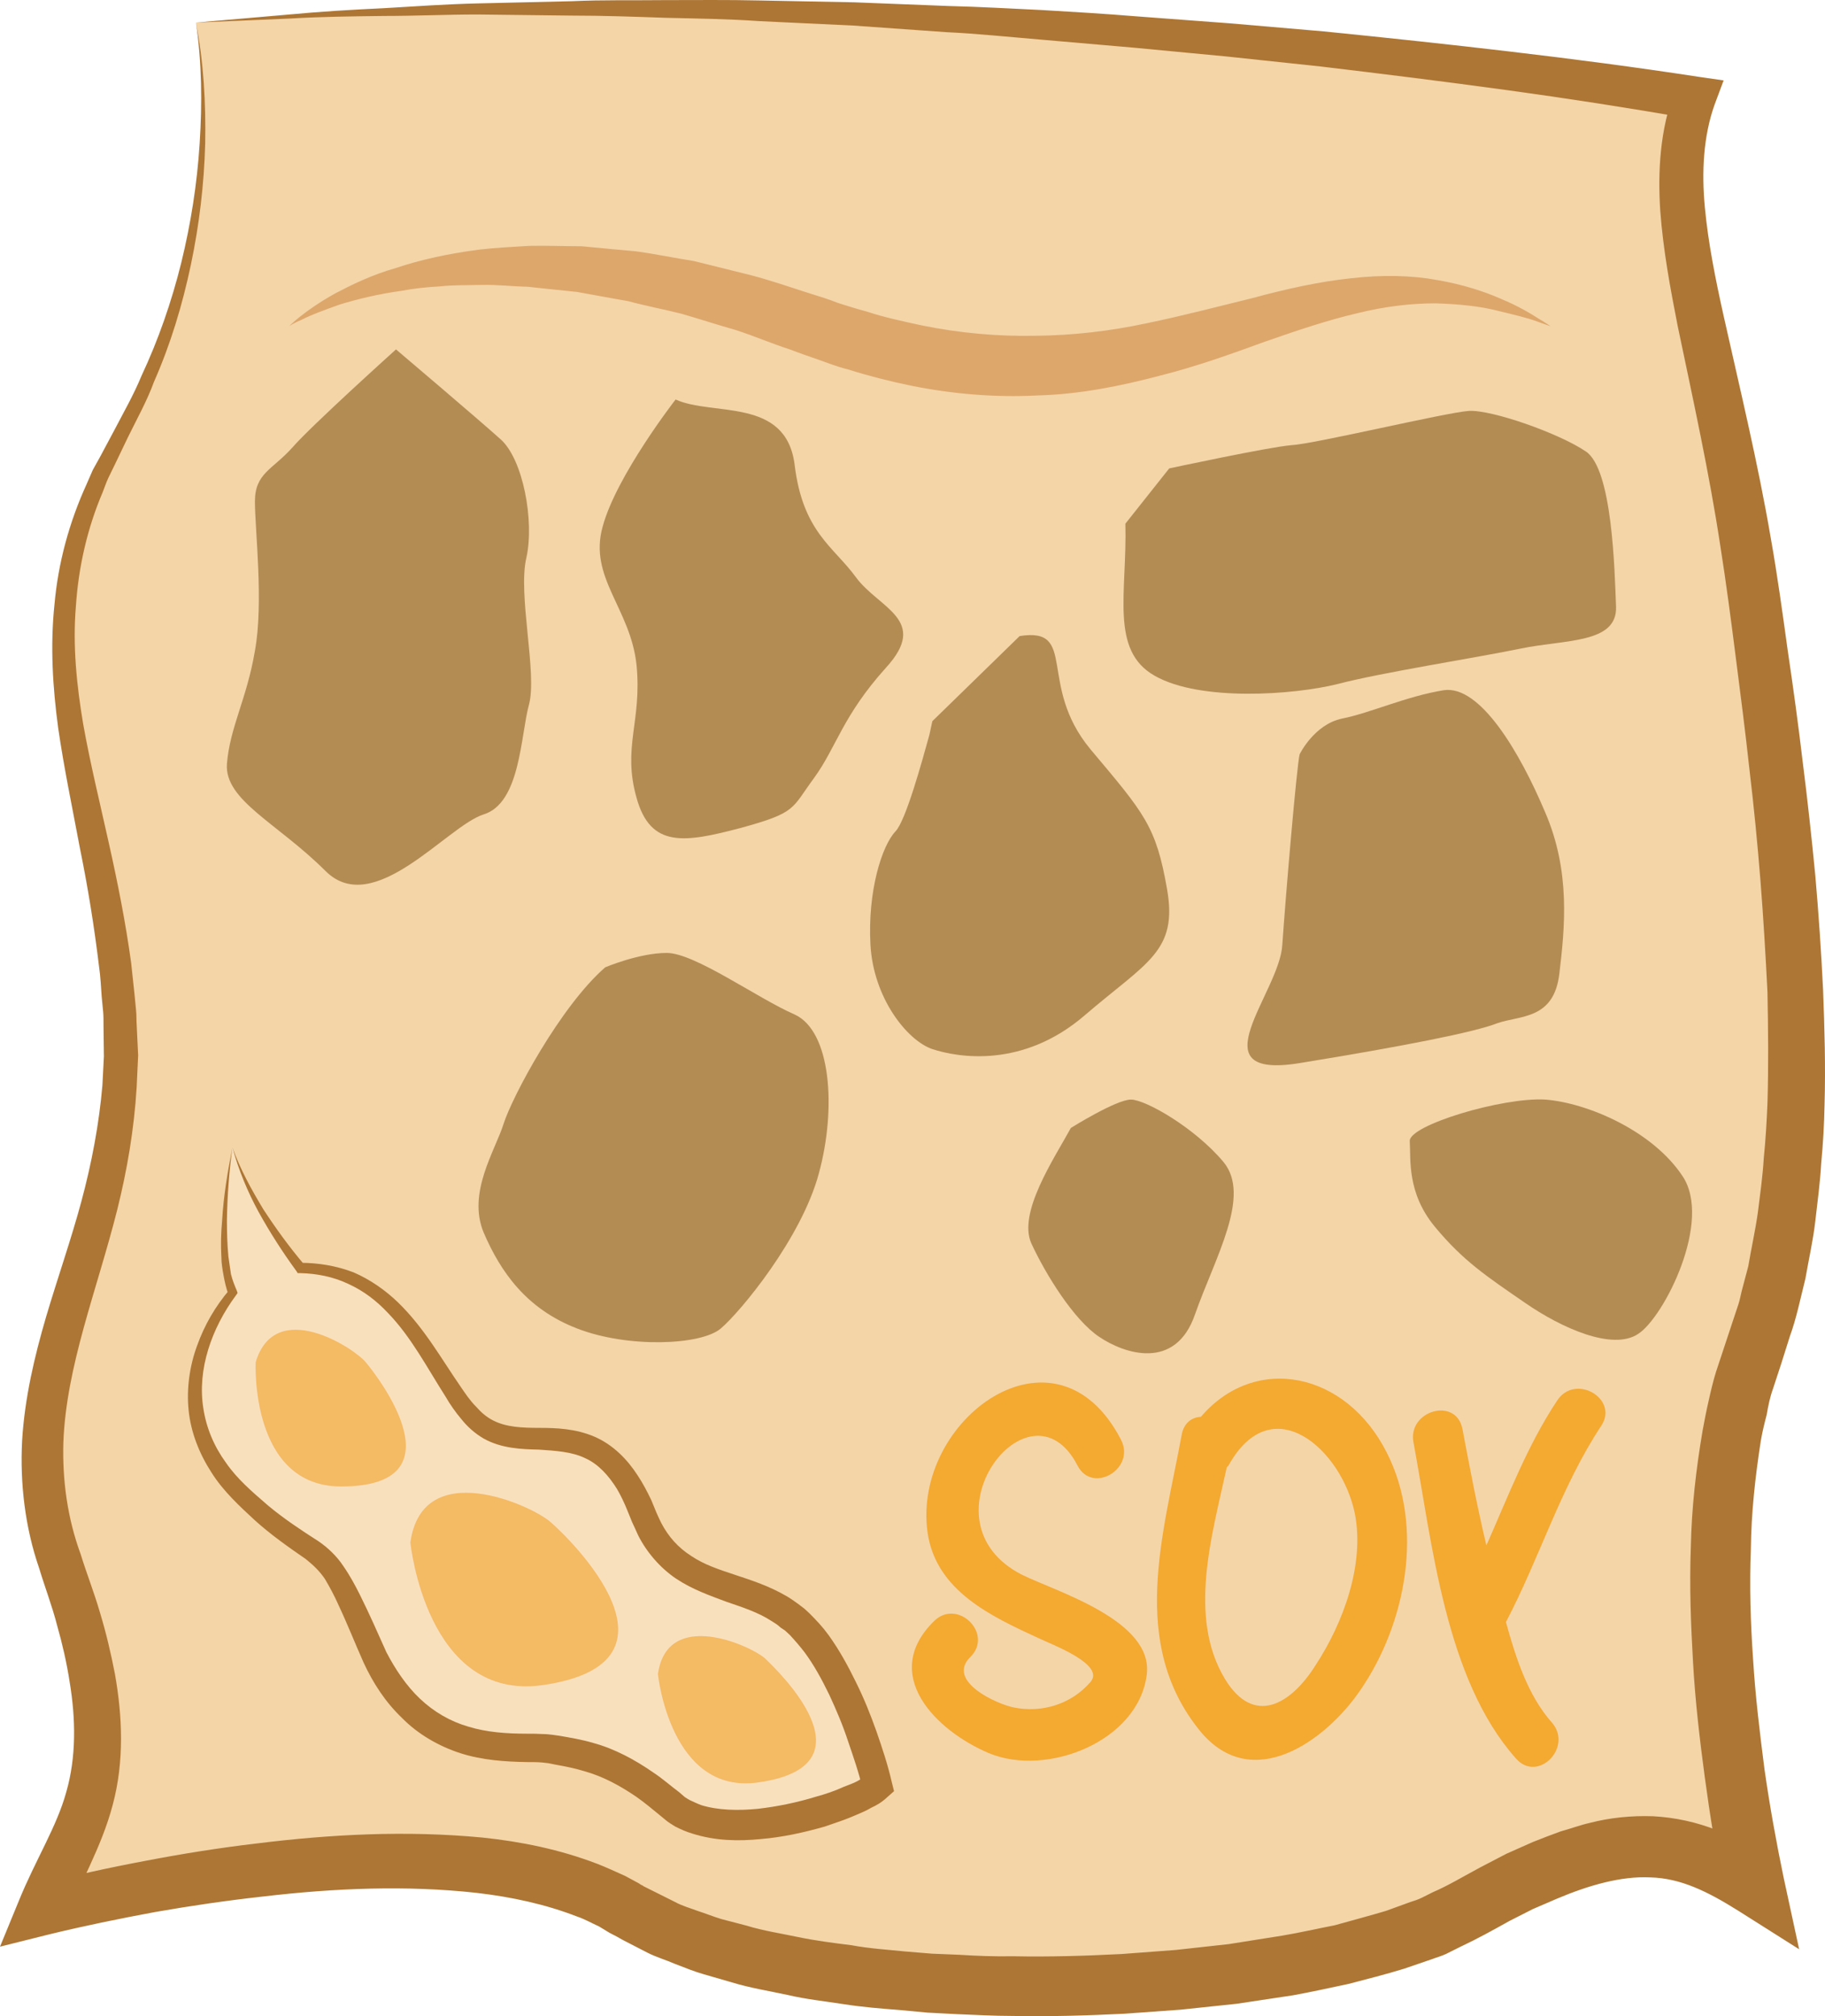 <?xml version="1.0" encoding="UTF-8" standalone="no"?>
<svg
   xmlns:dc="http://purl.org/dc/elements/1.1/"
   xmlns:cc="http://creativecommons.org/ns#"
   xmlns:rdf="http://www.w3.org/1999/02/22-rdf-syntax-ns#"
   xmlns:svg="http://www.w3.org/2000/svg"
   xmlns="http://www.w3.org/2000/svg"
   id="svg46"
   viewBox="0 0 4954.219 5471.877"
   style="clip-rule:evenodd;fill-rule:evenodd;image-rendering:optimizeQuality;shape-rendering:geometricPrecision;text-rendering:geometricPrecision"
   version="1.1"
   height="54.719mm"
   width="49.542mm"
   xml:space="preserve">
 <defs
   id="defs4">
  <style
   id="style2"
   type="text/css">
   <![CDATA[
    .fil1 {fill:#AD7634;fill-rule:nonzero}
    .fil3 {fill:#B38C54;fill-rule:nonzero}
    .fil2 {fill:#DDA76C;fill-rule:nonzero}
    .fil4 {fill:#F4A931;fill-rule:nonzero}
    .fil6 {fill:#F4BA64;fill-rule:nonzero}
    .fil0 {fill:#F4D5A8;fill-rule:nonzero}
    .fil5 {fill:#F9E0BD;fill-rule:nonzero}
   ]]>
  </style>
 </defs>
 <g
   transform="translate(-8150,-11804.75)"
   id="Vrstva_x0020_1">
  <path
   style="fill:#f4d5a8;fill-rule:nonzero"
   id="path7"
   d="m 8682,11866 c 0,0 114,548 -207,1123 -321,575 -46,920 0,1563 46,644 -353,965 -154,1517 200,552 32,690 -56,920 0,0 1107,-299 1589,0 483,299 1839,252 2276,0 436,-253 598,-184 781,-69 0,0 -207,-897 0,-1449 207,-551 92,-1379 0,-2045 -92,-667 -275,-1058 -160,-1356 0,0 -2138,-362 -4069,-204 z"
   class="fil0" />
  <path
   style="fill:#ad7634;fill-rule:nonzero"
   id="path9"
   d="m 8682,11866 254,-22 c 85,-8 170,-13 255,-17 85,-5 170,-11 255,-13 l 256,-6 c 85,-4 170,-2 255,-3 85,0 170,-1 255,1 l 257,5 255,10 c 85,2 170,7 255,11 85,5 170,10 255,17 l 254,19 256,22 c 169,17 339,35 508,55 170,20 338,42 508,68 l 69,10 -25,67 c -30,85 -35,181 -26,277 9,97 29,196 51,295 44,197 93,398 128,603 18,101 32,204 46,305 15,101 29,203 41,305 13,102 24,204 34,307 9,103 16,207 21,309 4,104 7,208 4,312 -1,54 -4,106 -9,158 -3,53 -10,105 -16,157 -6,53 -18,105 -27,157 -13,52 -25,110 -42,156 l -24,76 -22,67 c -8,22 -13,46 -17,70 -6,23 -12,47 -16,71 -15,96 -26,195 -27,294 -4,99 -1,198 6,299 6,99 18,198 31,299 14,98 32,198 52,294 l 42,194 -166,-105 c -83,-52 -156,-88 -238,-90 -80,-4 -169,22 -254,58 l -65,28 -63,32 c -45,25 -84,47 -137,72 l -36,18 c -13,6 -25,9 -38,14 l -76,26 c -49,15 -100,28 -150,41 -51,11 -102,22 -151,31 l -153,23 -152,16 -153,11 c -101,5 -203,8 -304,6 -51,0 -102,-3 -153,-5 l -77,-4 -75,-7 c -51,-4 -102,-8 -153,-16 -51,-8 -101,-13 -152,-25 -51,-11 -102,-19 -151,-34 l -76,-22 c -25,-7 -52,-18 -78,-28 -25,-11 -53,-19 -76,-31 l -66,-34 -16,-9 -21,-11 -28,-17 c -20,-9 -39,-20 -60,-27 -85,-33 -177,-53 -272,-64 -190,-21 -386,-13 -581,10 -99,11 -195,25 -292,42 -97,18 -195,38 -289,61 l -132,33 51,-124 c 45,-111 103,-201 129,-296 27,-94 26,-197 9,-299 -8,-52 -20,-104 -34,-153 -13,-51 -33,-103 -49,-156 -38,-110 -52,-230 -46,-345 7,-117 34,-230 65,-336 32,-108 68,-210 96,-314 28,-104 48,-210 57,-315 l 4,-78 -1,-82 c 0,-13 0,-30 -1,-39 l -4,-42 c -2,-26 -3,-53 -7,-80 -13,-108 -30,-214 -52,-322 -20,-107 -43,-216 -59,-326 -15,-111 -22,-224 -10,-337 10,-112 40,-222 87,-325 6,-13 11,-26 17,-39 l 20,-36 39,-73 c 25,-48 52,-95 73,-146 46,-98 82,-202 108,-307 26,-106 43,-214 50,-324 7,-109 6,-220 -10,-328 z m 0,0 c 21,108 27,218 25,329 -3,110 -16,220 -39,329 -23,109 -55,215 -100,317 -19,52 -46,100 -71,151 l -35,73 -18,37 c -6,13 -10,25 -15,38 -42,98 -66,204 -73,310 -9,107 2,214 20,321 19,106 45,212 69,320 24,107 46,217 61,327 3,29 6,56 9,84 l 4,41 c 2,18 1,29 2,43 l 4,83 -4,86 c -7,115 -26,226 -53,334 -55,218 -138,422 -146,630 -3,103 11,206 47,304 16,52 36,102 52,157 17,56 30,111 41,168 20,113 26,236 -6,355 -31,118 -92,217 -126,310 l -83,-91 c 100,-27 197,-48 298,-67 99,-19 199,-35 301,-47 201,-25 407,-36 615,-16 104,11 208,32 310,71 26,10 51,22 76,33 l 37,20 9,6 h 1 c 5,3 -4,-2 -3,-2 l 2,1 4,3 16,8 68,34 c 22,12 42,17 63,25 22,7 41,15 64,22 l 69,18 c 45,14 93,21 140,31 48,10 96,16 144,22 48,9 97,12 146,17 l 73,6 73,3 c 49,3 97,5 147,4 98,2 196,-1 294,-6 l 147,-11 145,-16 145,-23 c 48,-8 95,-19 142,-28 46,-13 92,-25 139,-39 l 66,-24 c 10,-3 22,-7 32,-12 l 30,-15 c 38,-16 85,-44 128,-67 l 71,-37 c 24,-11 48,-21 72,-32 25,-10 51,-20 76,-29 26,-7 52,-17 79,-23 54,-14 112,-20 171,-18 59,3 119,16 174,38 53,23 100,50 144,78 l -124,88 c -23,-104 -39,-206 -53,-309 -14,-104 -26,-207 -32,-312 -6,-104 -10,-208 -6,-314 2,-105 14,-210 32,-316 5,-27 10,-53 16,-79 6,-27 12,-53 20,-79 l 49,-148 12,-36 c 4,-12 6,-24 9,-36 l 18,-68 c 8,-48 19,-96 26,-146 6,-48 13,-97 16,-147 5,-49 8,-100 10,-149 3,-100 2,-201 0,-302 -5,-100 -11,-201 -19,-302 -8,-101 -18,-202 -30,-303 -11,-101 -24,-202 -37,-303 -13,-102 -26,-202 -42,-303 -30,-198 -74,-397 -116,-598 -20,-102 -39,-204 -47,-311 -7,-106 -1,-221 40,-328 l 44,78 c -167,-29 -334,-55 -502,-78 -168,-23 -337,-44 -505,-64 l -254,-27 -253,-24 -254,-22 c -84,-7 -169,-16 -254,-20 l -254,-18 -254,-12 c -85,-6 -170,-7 -255,-9 -84,-3 -169,-6 -254,-6 l -256,-3 c -85,0 -169,4 -254,4 -85,1 -170,2 -255,7 z"
   class="fil1" />
  <path
   style="fill:#dda76c;fill-rule:nonzero"
   id="path11"
   d="m 8935,12690 c 0,0 39,-41 125,-89 44,-23 98,-50 165,-69 65,-22 142,-39 227,-50 43,-5 88,-7 134,-10 46,-1 93,1 142,1 49,5 99,9 150,14 51,7 103,18 155,26 52,13 104,26 157,39 53,14 105,32 158,49 26,8 52,16 77,26 26,8 53,17 77,23 48,16 100,27 151,38 103,21 207,30 308,28 103,-1 204,-13 302,-34 97,-20 192,-45 286,-68 92,-25 182,-45 268,-54 86,-10 167,-8 236,5 69,12 127,31 172,51 46,19 79,39 101,53 22,13 33,21 33,21 0,0 -13,-4 -37,-13 -24,-9 -61,-18 -107,-29 -46,-12 -104,-18 -168,-20 -65,0 -137,8 -213,27 -78,18 -161,46 -250,77 -88,32 -184,67 -288,93 -103,27 -214,50 -330,53 -115,6 -232,-4 -345,-27 -58,-12 -113,-26 -170,-44 -29,-7 -53,-17 -79,-26 -26,-9 -52,-18 -78,-28 -50,-16 -98,-37 -148,-53 -50,-14 -98,-30 -147,-44 -48,-12 -96,-21 -144,-34 -47,-8 -93,-17 -139,-25 -45,-5 -90,-9 -133,-14 -43,-1 -85,-6 -125,-5 -40,1 -79,0 -114,4 -37,2 -73,6 -104,12 -65,9 -121,23 -167,37 -45,16 -80,29 -103,41 -24,10 -35,18 -35,18 z"
   class="fil2" />
  <path
   style="fill:#b38c54;fill-rule:nonzero"
   id="path13"
   d="m 9225,12753 c 0,0 224,190 284,244 61,54 92,222 70,321 -24,100 30,314 7,399 -23,84 -23,267 -123,298 -99,31 -298,284 -429,154 -130,-130 -275,-192 -268,-291 8,-100 54,-176 76,-307 24,-130 0,-329 0,-405 0,-77 47,-86 101,-146 53,-61 282,-267 282,-267 z"
   class="fil3" />
  <path
   style="fill:#b38c54;fill-rule:nonzero"
   id="path15"
   d="m 9984,12889 c 101,46 299,-7 323,176 22,184 106,223 167,307 62,84 200,115 81,245 -118,131 -134,215 -195,299 -62,84 -46,94 -200,136 -152,40 -244,55 -282,-82 -39,-138 15,-207 0,-360 -16,-154 -131,-238 -92,-376 37,-138 198,-345 198,-345 z"
   class="fil3" />
  <path
   style="fill:#b38c54;fill-rule:nonzero"
   id="path17"
   d="m 11205,13226 c 5,187 -43,344 80,413 123,70 377,52 497,22 118,-31 375,-71 496,-96 120,-25 262,-13 259,-113 -4,-102 -10,-374 -82,-422 -72,-49 -256,-114 -318,-110 -61,4 -420,90 -482,93 -61,5 -331,63 -331,63 z"
   class="fil3" />
  <path
   style="fill:#b38c54;fill-rule:nonzero"
   id="path19"
   d="m 10918,13531 c 159,-25 47,132 192,307 147,175 178,208 208,379 30,170 -54,198 -223,343 -168,145 -344,115 -414,92 -68,-23 -160,-138 -168,-283 -8,-146 31,-269 68,-308 28,-29 72,-190 92,-262 5,-23 8,-37 8,-37 z"
   class="fil3" />
  <path
   style="fill:#b38c54;fill-rule:nonzero"
   id="path21"
   d="m 11678,13852 c -8,33 -38,385 -47,517 -7,130 -237,367 47,321 283,-46 475,-84 536,-108 62,-22 154,-9 169,-134 15,-126 31,-279 -39,-440 -68,-161 -176,-345 -275,-330 -100,16 -200,62 -276,77 -76,16 -115,97 -115,97 z"
   class="fil3" />
  <path
   style="fill:#b38c54;fill-rule:nonzero"
   id="path23"
   d="m 9793,14430 c -122,106 -253,352 -276,425 -23,73 -99,187 -54,295 46,107 116,207 253,260 138,54 338,46 391,0 53,-45 219,-245 266,-421 48,-176 33,-386 -66,-431 -101,-44 -271,-167 -347,-167 -75,0 -167,39 -167,39 z"
   class="fil3" />
  <path
   style="fill:#b38c54;fill-rule:nonzero"
   id="path25"
   d="m 11057,14866 c -46,84 -145,231 -107,314 39,84 115,207 184,253 68,46 207,93 260,-61 54,-154 154,-322 77,-414 -77,-92 -211,-169 -251,-169 -40,0 -163,77 -163,77 z"
   class="fil3" />
  <path
   style="fill:#b38c54;fill-rule:nonzero"
   id="path27"
   d="m 11977,14902 c 3,49 -8,140 68,232 77,93 141,135 244,206 101,70 239,131 308,85 70,-45 203,-307 120,-429 -81,-122 -257,-198 -372,-207 -116,-7 -372,70 -368,113 z"
   class="fil3" />
  <path
   style="fill:#f4a931;fill-rule:nonzero"
   id="path29"
   d="m 10925,16079 c -286,-145 20,-548 150,-297 40,79 159,9 118,-70 -177,-342 -568,-55 -525,252 23,159 174,228 302,287 35,17 182,71 140,119 -52,60 -131,84 -207,69 -44,-8 -186,-71 -119,-137 64,-63 -34,-160 -98,-98 -148,145 4,298 149,359 157,65 405,-32 428,-213 19,-147 -244,-225 -338,-271 z"
   class="fil4" />
  <path
   style="fill:#f4a931;fill-rule:nonzero"
   id="path31"
   d="m 11722,16323 c -68,109 -169,167 -247,38 -101,-168 -35,-389 5,-573 1,-3 4,-4 5,-6 118,-213 308,-43 343,131 27,138 -32,297 -106,410 z m -312,-673 c -24,1 -46,16 -52,48 -50,272 -144,567 50,805 141,171 340,27 434,-110 125,-181 175,-444 73,-645 -110,-220 -357,-271 -505,-98 z"
   class="fil4" />
  <path
   style="fill:#f4a931;fill-rule:nonzero"
   id="path33"
   d="m 12377,15606 c -81,122 -133,260 -192,393 -25,-105 -45,-210 -65,-316 -17,-88 -149,-50 -133,36 51,273 86,642 278,858 59,68 156,-30 98,-97 -65,-73 -98,-175 -125,-273 92,-175 149,-367 259,-533 48,-73 -71,-143 -120,-68 z"
   class="fil4" />
  <path
   style="fill:#f9e0bd;fill-rule:nonzero"
   id="path35"
   d="m 8781,14919 c 0,0 -52,270 0,394 0,0 -251,292 34,556 226,211 201,78 339,403 139,325 396,265 487,279 93,14 189,30 331,154 143,124 504,-1 559,-53 0,0 -72,-306 -210,-439 -137,-132 -338,-72 -423,-293 -131,-341 -335,-120 -473,-276 -109,-124 -184,-395 -460,-397 0,0 -138,-169 -184,-328 z"
   class="fil5" />
  <path
   style="fill:#ad7634;fill-rule:nonzero"
   id="path37"
   d="m 8781,14919 c 21,59 52,115 84,168 34,52 71,103 111,150 l -11,-5 c 49,0 98,8 145,26 44,19 86,48 121,82 71,69 118,154 170,229 13,19 25,37 41,53 14,16 29,29 47,38 35,18 78,20 125,20 46,0 99,2 150,24 51,22 90,63 117,105 14,21 26,44 37,67 l 14,34 c 4,9 8,18 13,28 20,38 46,67 82,90 68,46 166,55 257,108 11,6 23,15 33,22 l 17,13 13,12 c 20,20 36,37 52,59 29,40 53,84 74,127 22,44 40,89 56,134 16,46 31,91 42,139 l 6,24 -17,15 c -17,16 -30,23 -45,30 -13,8 -28,14 -42,20 -27,12 -55,21 -84,31 -56,16 -114,29 -174,34 -61,6 -123,5 -186,-15 -17,-5 -32,-12 -46,-19 -8,-5 -18,-11 -24,-16 l -17,-14 c -22,-18 -42,-35 -65,-51 -44,-30 -90,-55 -140,-69 -26,-8 -51,-13 -79,-18 l -20,-4 c -6,-1 -12,-1 -18,-2 -13,-1 -27,-1 -41,-1 -57,-1 -120,-5 -179,-24 -59,-19 -116,-52 -159,-96 -45,-43 -78,-94 -104,-150 -24,-54 -44,-105 -68,-156 -11,-25 -24,-49 -37,-71 -15,-22 -31,-37 -52,-54 -45,-31 -95,-66 -138,-105 -41,-38 -86,-79 -118,-130 -33,-51 -56,-109 -62,-169 -6,-59 3,-121 23,-175 20,-56 49,-106 88,-152 l -3,13 c -6,-17 -10,-34 -13,-51 -3,-17 -6,-33 -6,-50 -2,-34 -1,-67 2,-100 4,-68 15,-133 28,-198 z m 0,0 c -9,65 -14,131 -15,198 0,33 1,66 4,98 2,16 5,32 7,48 4,16 10,31 16,45 l 2,6 -5,7 c -65,88 -105,200 -88,306 8,53 29,103 61,147 31,45 71,79 115,117 42,35 87,65 137,97 25,17 50,41 67,67 18,26 32,52 45,78 26,52 49,105 72,156 24,46 54,91 91,126 38,36 83,62 132,76 49,15 102,19 159,19 14,0 28,0 44,1 8,0 16,1 25,2 l 21,3 c 28,5 59,10 89,19 59,16 114,46 163,80 26,17 48,37 71,54 l 15,13 c 6,4 8,5 13,8 11,5 21,10 32,14 46,14 99,15 152,10 53,-6 107,-17 159,-33 26,-7 52,-16 76,-27 12,-5 25,-9 36,-15 10,-6 22,-13 27,-17 l -12,39 c -10,-44 -25,-87 -40,-131 -14,-43 -32,-85 -51,-126 -20,-41 -41,-80 -67,-115 -13,-17 -27,-33 -40,-47 l -13,-12 -12,-8 c -8,-8 -17,-13 -25,-18 -35,-23 -78,-37 -122,-52 -45,-17 -92,-33 -137,-63 -43,-29 -80,-72 -103,-118 -5,-12 -11,-24 -16,-35 l -13,-32 c -8,-20 -18,-41 -28,-58 -23,-37 -51,-68 -87,-84 -35,-17 -79,-20 -126,-23 -46,-1 -101,-3 -149,-30 -24,-14 -44,-32 -60,-52 -16,-19 -31,-40 -43,-61 -51,-80 -94,-163 -157,-228 -31,-33 -66,-60 -108,-79 -40,-19 -85,-28 -130,-29 h -7 l -3,-5 c -38,-52 -72,-105 -103,-161 -30,-55 -54,-113 -71,-175 z"
   class="fil1" />
  <path
   style="fill:#f4ba64;fill-rule:nonzero"
   id="path39"
   d="m 8844,15502 c 0,0 -16,337 232,337 330,0 100,-298 67,-337 -33,-40 -246,-177 -299,0 z"
   class="fil6" />
  <path
   style="fill:#f4ba64;fill-rule:nonzero"
   id="path41"
   d="m 9264,15991 c 0,0 43,433 360,387 419,-61 71,-399 21,-442 -50,-45 -348,-181 -381,55 z"
   class="fil6" />
  <path
   style="fill:#f4ba64;fill-rule:nonzero"
   id="path43"
   d="m 9936,16348 c 0,0 33,330 274,294 319,-46 53,-302 16,-337 -37,-33 -264,-137 -290,43 z"
   class="fil6" />
 </g>
</svg>